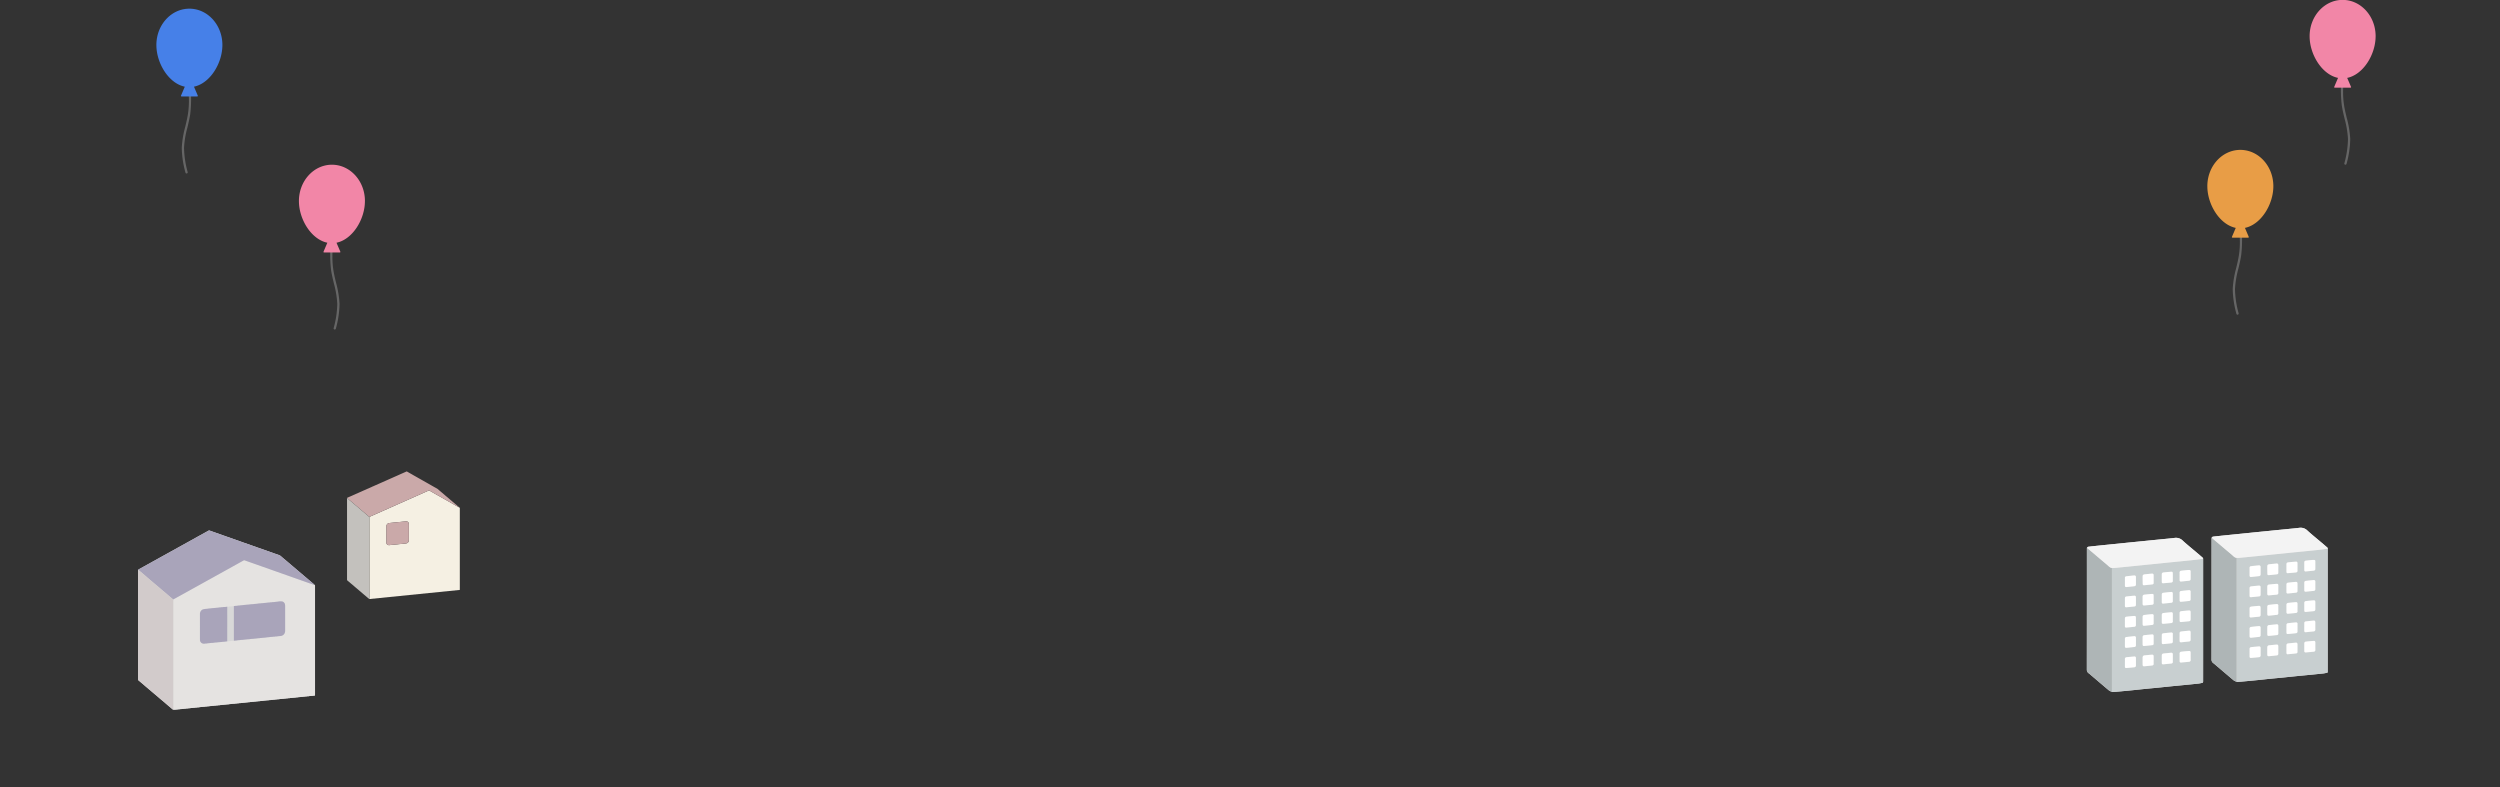 <svg xmlns="http://www.w3.org/2000/svg" width="978" height="308" viewBox="0 0 978 308"><rect x="0" y="0" width="978" height="308" fill="#333333" stroke="none"/><defs><clipPath id="a"><path fill="#fff" stroke="#707070" d="M476-7744.438h978v308H476z" data-name="長方形 28620"/></clipPath><clipPath id="b"><path fill="none" d="M0 0h125.879v93.195H0z" data-name="長方形 28558"/></clipPath><clipPath id="c"><path fill="none" d="M0 0h94.286v64.287H0z" data-name="長方形 28559"/></clipPath></defs><g clip-path="url(#a)" data-name="マスクグループ 51320" transform="translate(-476 7744.438)"><g data-name="グループ 53940"><g data-name="グループ 53941"><path fill="#666" d="M1393.537-7680a.445.445 0 01-.433-.547 38.126 38.126 0 001.424-9.493 38.185 38.185 0 00-1.334-8.015c-.407-1.695-.828-3.447-1.092-5.2a50.875 50.875 0 01.373-14.384.444.444 0 01.88.122c-1.057 7.6-.782 11.407-.374 14.13.257 1.718.674 3.451 1.077 5.127a38.851 38.851 0 011.358 8.2 38.791 38.791 0 01-1.447 9.717.444.444 0 01-.432.343z" data-name="パス 331341"/><path fill="#f286a7" d="M1405.345-7730.28c0-7.841-5.78-14.2-12.911-14.2s-12.912 6.359-12.912 14.2c0 7.175 4.837 15.026 11.119 16.314l-1.493 3.517a.214.214 0 00.2.3h6.174a.214.214 0 00.2-.3l-1.5-3.514c6.282-1.288 11.119-9.139 11.119-16.314" data-name="パス 331342"/></g></g><g data-name="グループ 53978"><g data-name="グループ 53941"><path fill="#666" d="M606.954-7615.52a.445.445 0 01-.433-.547 38.126 38.126 0 001.424-9.493 38.185 38.185 0 00-1.334-8.015c-.407-1.695-.828-3.447-1.092-5.2a50.875 50.875 0 01.373-14.384.444.444 0 01.88.122c-1.057 7.6-.782 11.407-.374 14.13.257 1.718.674 3.451 1.077 5.127a38.851 38.851 0 011.358 8.2 38.791 38.791 0 01-1.447 9.717.444.444 0 01-.432.343z" data-name="パス 331341"/><path fill="#f286a7" d="M618.762-7665.8c0-7.841-5.78-14.2-12.911-14.2s-12.912 6.359-12.912 14.2c0 7.175 4.837 15.026 11.119 16.314l-1.493 3.517a.214.214 0 00.2.3h6.174a.214.214 0 00.2-.3l-1.5-3.514c6.282-1.288 11.119-9.139 11.119-16.314" data-name="パス 331342"/></g></g><g data-name="グループ 53942"><g data-name="グループ 53941"><path fill="#666" d="M1351.319-7621.325a.445.445 0 00.433-.547 38.126 38.126 0 01-1.424-9.493 38.186 38.186 0 011.334-8.015c.407-1.695.828-3.447 1.092-5.2a50.876 50.876 0 00-.373-14.384.444.444 0 10-.88.122c1.057 7.6.782 11.407.374 14.13-.257 1.718-.674 3.451-1.077 5.127a38.851 38.851 0 00-1.358 8.2 38.792 38.792 0 001.447 9.717.444.444 0 00.432.343z" data-name="パス 331341"/><path fill="#e89d46" d="M1339.511-7671.605c0-7.841 5.781-14.2 12.912-14.2s12.911 6.359 12.911 14.2c0 7.175-4.837 15.026-11.119 16.314l1.496 3.518a.214.214 0 01-.2.3h-6.178a.214.214 0 01-.2-.3l1.494-3.515c-6.279-1.288-11.116-9.139-11.116-16.317" data-name="パス 331342"/></g></g><g data-name="グループ 53945"><g data-name="グループ 53941"><path fill="#666" d="M548.985-7676.565a.445.445 0 00.433-.547 38.126 38.126 0 01-1.424-9.493 38.186 38.186 0 011.334-8.015c.407-1.695.828-3.447 1.092-5.2a50.876 50.876 0 00-.373-14.384.444.444 0 10-.88.122c1.057 7.6.782 11.407.374 14.13-.257 1.718-.674 3.451-1.077 5.127a38.851 38.851 0 00-1.358 8.2 38.792 38.792 0 001.447 9.717.444.444 0 00.432.343z" data-name="パス 331341"/><path fill="#4680e8" d="M537.177-7726.845c0-7.841 5.781-14.2 12.912-14.2s12.911 6.359 12.911 14.2c0 7.175-4.837 15.026-11.119 16.314l1.496 3.518a.214.214 0 01-.2.3h-6.178a.214.214 0 01-.2-.3l1.494-3.515c-6.279-1.288-11.116-9.139-11.116-16.317" data-name="パス 331342"/></g></g><g data-name="グループ 53980"><g clip-path="url(#b)" data-name="グループ 53979" transform="translate(530 -7560)"><path fill="#d8d8d8" d="M68.988 44.342a1.726 1.726 0 00-.466-.467c-.5-.426-1-.847-1.494-1.27l-1.943-1.644-2.446-2.081-1.907-1.622-3.086-2.618C57 34.092 56.348 33.548 55.7 33a1.435 1.435 0 00-.469-.261q-4.289-1.51-8.577-3.025l-5-1.76q-3.894-1.375-7.787-2.754l-3.893-1.379c-.656-.232-1.314-.457-1.967-.694a.469.469 0 00-.435.035c-.3.177-.607.338-.912.506L23.343 25.5l-4.378 2.43-3.321 1.84-4.378 2.429-3.286 1.823-4.415 2.449-3.211 1.78c-.108.06-.23.108-.273.242-.126.177-.068.378-.068.568Q.008 60.03.01 81a1.619 1.619 0 010 .209.641.641 0 00.274.613c.474.385.94.78 1.407 1.173.223.187.444.378.664.569.273.237.541.479.816.712.687.585 1.378 1.165 2.066 1.747.244.207.484.417.729.622.446.375.9.745 1.341 1.122.465.4.922.8 1.388 1.2.444.377.9.741 1.343 1.119.466.395.922.8 1.386 1.2q.807.69 1.619 1.374c.18.153.358.307.543.454a.811.811 0 00.187.083 4.788 4.788 0 00.749-.021 3.92 3.92 0 01.619-.06.817.817 0 00.248-.024 1.766 1.766 0 01.536-.06 1.34 1.34 0 00.33-.034 1.663 1.663 0 01.454-.048 1.487 1.487 0 00.454-.05.927.927 0 01.288-.031c.4.013.8-.129 1.2-.1a.174.174 0 00.081-.015 1.431 1.431 0 01.536-.06 1.42 1.42 0 00.372-.041 1.177 1.177 0 01.329-.039c.4.007.8-.128 1.2-.1a.193.193 0 00.081-.017 1.381 1.381 0 01.495-.057 1 1 0 00.29-.018 2.022 2.022 0 01.619-.066.817.817 0 00.248-.024 1.766 1.766 0 01.536-.06c.11 0 .221-.017.331-.03.371-.044.74-.116 1.112-.128a9.873 9.873 0 011.2-.1.2.2 0 00.085-.014 1.406 1.406 0 01.535-.06 1.421 1.421 0 00.372-.042 1.256 1.256 0 01.329-.039c.4.008.8-.127 1.2-.1a.19.19 0 00.081-.017 1.359 1.359 0 01.5-.056 1.032 1.032 0 00.29-.019 2.024 2.024 0 01.619-.065.85.85 0 00.248-.024 1.736 1.736 0 01.536-.06 1.39 1.39 0 00.33-.033 1.589 1.589 0 01.454-.049 1.519 1.519 0 00.454-.05.9.9 0 01.288-.031c.405.013.8-.131 1.2-.1a.177.177 0 00.081-.015 1.542 1.542 0 01.536-.061 1.346 1.346 0 00.33-.035 1.7 1.7 0 01.451-.038 1.125 1.125 0 00.291-.014 7.4 7.4 0 011.2-.135 5.469 5.469 0 011.158-.107.994.994 0 00.2-.039 2.177 2.177 0 01.33-.036c.4.006.8-.126 1.2-.1a.191.191 0 00.081-.018 1.4 1.4 0 01.5-.055 1.03 1.03 0 00.29-.019 2.027 2.027 0 01.619-.065.851.851 0 00.248-.025 1.594 1.594 0 01.536-.057 1.421 1.421 0 00.372-.042 1.256 1.256 0 01.329-.039c.4.008.8-.128 1.2-.1a.193.193 0 00.081-.017 1.381 1.381 0 01.495-.057 1 1 0 00.29-.018 2.194 2.194 0 01.619-.067c.11 0 .219-.029.329-.043a2.31 2.31 0 01.33-.035c.4.006.8-.127 1.2-.1a.2.2 0 00.081-.017 1.381 1.381 0 01.495-.056.954.954 0 00.289-.019 2.1 2.1 0 01.62-.065c.1 0 .192-.022.289-.033.37-.044.74-.112 1.112-.126a10.53 10.53 0 011.2-.1.19.19 0 00.081-.017 1.36 1.36 0 01.495-.057 1.033 1.033 0 00.29-.018 2.162 2.162 0 01.619-.067c.11 0 .219-.029.329-.043a2.311 2.311 0 01.33-.036c.4.007.8-.127 1.2-.1a.19.19 0 00.081-.017 1.359 1.359 0 01.491-.047 1.03 1.03 0 00.29-.019 2.028 2.028 0 01.619-.065.85.85 0 00.248-.025 1.621 1.621 0 01.536-.058 1.423 1.423 0 00.372-.04 1.216 1.216 0 01.329-.041c.4.008.795-.127 1.2-.1a.193.193 0 00.081-.017 1.376 1.376 0 01.494-.057 1 1 0 00.291-.018 2.085 2.085 0 01.619-.066 1.114 1.114 0 00.288-.035 1.982 1.982 0 01.412-.049c.373-.028.748-.046 1.116-.107a3.878 3.878 0 01.578-.059.815.815 0 00.248-.018 1.965 1.965 0 01.619-.066.817.817 0 00.248-.024 1.6 1.6 0 01.536-.058 1.42 1.42 0 00.372-.041 1.216 1.216 0 01.329-.04c.4.008.8-.128 1.2-.1a.175.175 0 00.081-.016 1.338 1.338 0 01.5-.057 1.032 1.032 0 00.29-.019 2.231 2.231 0 01.619-.067c.11 0 .219-.028.329-.042a1.688 1.688 0 01.329-.035c.338.023.657-.112.993-.1a.155.155 0 00.16-.161c.009-.166.01-.333.01-.5V44.766a.584.584 0 00-.081-.319.148.148 0 00-.169-.1" data-name="パス 331541"/><path fill="#e5e3e1" d="M69.157 44.444a.577.577 0 01.08.319V87.01c0 .167 0 .334-.01.5a.154.154 0 01-.16.16c-.336-.013-.655.122-.993.1a1.858 1.858 0 00-.329.035c-.11.014-.219.04-.329.043a2.194 2.194 0 00-.619.067 1.033 1.033 0 01-.29.018 1.381 1.381 0 00-.5.057.19.19 0 01-.081.017c-.406-.032-.8.1-1.2.1a1.216 1.216 0 00-.329.041 1.467 1.467 0 01-.372.04 1.621 1.621 0 00-.536.058.85.85 0 01-.248.025 1.935 1.935 0 00-.619.065.815.815 0 01-.248.018 3.879 3.879 0 00-.578.06c-.368.061-.743.078-1.116.107a1.917 1.917 0 00-.412.049 1.158 1.158 0 01-.288.034 2.129 2.129 0 00-.62.066.992.992 0 01-.29.019 1.354 1.354 0 00-.494.057.192.192 0 01-.081.016c-.406-.031-.8.1-1.2.1a1.215 1.215 0 00-.329.04 1.469 1.469 0 01-.372.041 1.6 1.6 0 00-.536.058.818.818 0 01-.248.024 2.056 2.056 0 00-.619.065.963.963 0 01-.29.019 1.381 1.381 0 00-.495.056.193.193 0 01-.081.017c-.4-.029-.8.1-1.2.1a2.465 2.465 0 00-.33.036c-.11.014-.219.04-.329.043a2.194 2.194 0 00-.619.067 1 1 0 01-.29.018 1.36 1.36 0 00-.495.057.19.19 0 01-.081.017 10.532 10.532 0 00-1.2.1c-.372.013-.742.081-1.113.125-.1.012-.192.03-.288.033a2.1 2.1 0 00-.62.066 1.023 1.023 0 01-.289.019 1.38 1.38 0 00-.495.055.2.2 0 01-.081.018c-.406-.029-.8.1-1.2.1a2.312 2.312 0 00-.33.036c-.11.014-.219.039-.329.043a2.189 2.189 0 00-.619.066 1 1 0 01-.29.019 1.359 1.359 0 00-.495.057.192.192 0 01-.081.016c-.406-.03-.8.1-1.2.1a1.216 1.216 0 00-.329.04 1.469 1.469 0 01-.372.041 1.621 1.621 0 00-.536.058.818.818 0 01-.248.024 2.059 2.059 0 00-.619.065.994.994 0 01-.29.02 1.358 1.358 0 00-.5.055.19.19 0 01-.081.017c-.405-.028-.8.1-1.2.1a2.056 2.056 0 00-.33.036.928.928 0 01-.2.038 5.463 5.463 0 00-1.158.107 7.4 7.4 0 00-1.2.136 1.125 1.125 0 01-.291.014 1.7 1.7 0 00-.454.048 1.346 1.346 0 01-.33.034 1.519 1.519 0 00-.536.062.191.191 0 01-.081.015c-.406-.037-.8.108-1.2.094a.9.9 0 00-.288.032 1.518 1.518 0 01-.454.049 1.626 1.626 0 00-.454.049 1.294 1.294 0 01-.33.033 1.8 1.8 0 00-.536.06.817.817 0 01-.248.024 2.025 2.025 0 00-.619.066 1 1 0 01-.29.018 1.359 1.359 0 00-.5.057.19.19 0 01-.081.017c-.405-.031-.8.1-1.2.1a1.216 1.216 0 00-.329.04 1.42 1.42 0 01-.372.041 1.426 1.426 0 00-.535.06.181.181 0 01-.082.015 9.874 9.874 0 00-1.2.1c-.372.012-.741.084-1.112.128-.11.013-.221.027-.331.03a1.736 1.736 0 00-.536.06.85.85 0 01-.248.024 2.021 2.021 0 00-.619.065 1.032 1.032 0 01-.29.019 1.359 1.359 0 00-.495.056.193.193 0 01-.081.017c-.406-.03-.8.105-1.2.1a1.256 1.256 0 00-.329.039 1.421 1.421 0 01-.372.042 1.411 1.411 0 00-.536.06.188.188 0 01-.081.015c-.406-.035-.8.107-1.2.094a.9.9 0 00-.288.032 1.552 1.552 0 01-.454.05 1.588 1.588 0 00-.454.048 1.34 1.34 0 01-.33.034 1.766 1.766 0 00-.536.059.817.817 0 01-.248.024 4.043 4.043 0 00-.619.061 4.912 4.912 0 01-.749.021V50.692a2.835 2.835 0 01.027-.624q1.809-.994 3.618-1.992 3.267-1.809 6.531-3.624 2.445-1.356 4.891-2.708l5.984-3.32 4.122-2.29c.778-.432 1.56-.858 2.336-1.294a.444.444 0 01.434-.038c.063.029.131.045.2.068q3.188 1.122 6.373 2.246l10.62 3.754 5.309 1.879q2.183.773 4.367 1.539a.712.712 0 00.4.078c.022.091.1.083.169.1m-44.93 16.258v4.8c0 .111-.007.223 0 .333a1.572 1.572 0 00.359.993 1.354 1.354 0 00.689.443 1.694 1.694 0 00.985.03.99.99 0 01.29-.018 1.656 1.656 0 00.332-.019 7.785 7.785 0 011.2-.131 7.176 7.176 0 011.242-.108.23.23 0 00.082-.012 7.188 7.188 0 011.2-.132c.412-.042.825-.1 1.242-.12.245-.009.493-.065.744-.067a.678.678 0 00.2-.029 1.735 1.735 0 01.412-.052 9.624 9.624 0 001.116-.106c.439-.085.883-.075 1.323-.128.4-.047.8-.091 1.2-.117.51-.034 1.015-.14 1.529-.152a.518.518 0 00.124-.013 6.962 6.962 0 011.2-.133 7.071 7.071 0 011.242-.109.689.689 0 00.123-.021c.4-.046.8-.116 1.2-.13a10.532 10.532 0 011.2-.1.493.493 0 00.083-.013c.412-.049.823-.12 1.236-.139s.8-.083 1.2-.112c.509-.036 1.014-.139 1.528-.148a.925.925 0 00.247-.033 1.524 1.524 0 01.455-.048 1.7 1.7 0 00.454-.05 1.893 1.893 0 01.33-.033 10.866 10.866 0 001.116-.108c.4-.077.8-.082 1.2-.125a6.969 6.969 0 011.242-.109.193.193 0 00.082-.012 1.631 1.631 0 01.577-.065.883.883 0 00.248-.019 2.034 2.034 0 01.62-.065 1.115 1.115 0 00.208-.016 12.428 12.428 0 011.362-.144 2.222 2.222 0 00.91-.272 1.816 1.816 0 00.624-.538 2.272 2.272 0 00.376-1.339V52.6a3.413 3.413 0 00-.06-.577 1.482 1.482 0 00-.913-1.1.378.378 0 00-.2-.053c-.224.025-.436-.114-.658-.049s-.478 0-.7.057a9.285 9.285 0 01-1.2.133 5.228 5.228 0 01-1.159.107.286.286 0 00-.123.015 1.687 1.687 0 01-.578.065.814.814 0 00-.248.019 2.059 2.059 0 01-.62.065c-.083 0-.166.013-.248.023-.413.047-.824.115-1.238.135s-.8.113-1.2.11c-.161 0-.324.057-.492.067a7.969 7.969 0 00-1.117.1c-.424.087-.855.073-1.281.125a6.44 6.44 0 01-1.242.11.685.685 0 00-.123.02c-.4.047-.8.118-1.2.132s-.8.082-1.2.11c-.51.036-1.015.139-1.529.151a.389.389 0 00-.123.016 1.826 1.826 0 01-.619.065.9.9 0 00-.208.017 7.3 7.3 0 01-1.2.132 7.079 7.079 0 01-1.242.108.19.19 0 00-.082.012 1.637 1.637 0 01-.578.066.971.971 0 00-.248.018 8.593 8.593 0 01-1.2.132 5.427 5.427 0 01-1.2.1.3.3 0 00-.123.016 1.711 1.711 0 01-.578.064.817.817 0 00-.248.02 1.853 1.853 0 01-.578.063 1.03 1.03 0 00-.249.018 7.187 7.187 0 01-1.2.131c-.412.043-.826.092-1.241.12-.51.033-1.015.138-1.529.151a.467.467 0 00-.124.014 6.877 6.877 0 01-1.155.13 8.391 8.391 0 00-1.019.18 1.619 1.619 0 00-.836.585 1.989 1.989 0 00-.431 1.318c.006 1.628 0 3.256 0 4.884" data-name="パス 331542"/><path fill="#a9a4ba" d="M68.99 44.342a.709.709 0 01-.4-.078l-4.367-1.539q-2.655-.937-5.31-1.879l-10.622-3.754q-3.186-1.125-6.373-2.247a2.073 2.073 0 01-.2-.067.439.439 0 00-.434.038c-.776.436-1.558.862-2.336 1.294q-2.062 1.143-4.122 2.289-2.991 1.662-5.984 3.32-2.445 1.356-4.891 2.709-3.267 1.81-6.531 3.624-1.806 1-3.618 1.992a.788.788 0 01-.188-.086q-.832-.693-1.657-1.4c-.455-.386-.9-.781-1.358-1.167s-.9-.743-1.343-1.12c-.466-.4-.922-.8-1.388-1.2-.444-.377-.9-.742-1.344-1.118-.732-.617-1.46-1.24-2.19-1.86-.211-.18-.423-.359-.634-.541-.282-.246-.56-.5-.846-.741q-1.046-.891-2.1-1.775c-.223-.188-.451-.367-.678-.55.044-.134.166-.182.273-.242q1.605-.891 3.211-1.779l4.416-2.45 3.285-1.819 4.379-2.429 3.321-1.84 4.378-2.43q1.661-.921 3.322-1.839c.3-.169.613-.33.912-.507a.47.47 0 01.434-.035c.654.237 1.312.462 1.968.694l3.898 1.39 7.787 2.754q2.5.883 5 1.76l8.577 3.025A1.435 1.435 0 0155.7 33c.645.552 1.3 1.1 1.942 1.644q1.545 1.308 3.087 2.618l1.911 1.618 2.447 2.082L67.03 42.6c.5.423 1 .844 1.493 1.27a1.758 1.758 0 01.467.467" data-name="パス 331543"/><path fill="#d2cbcb" d="M.081 38.493c.226.183.456.362.678.549q1.052.885 2.1 1.775c.286.243.564.495.847.741.209.182.421.362.633.541q1.094.932 2.189 1.861c.446.376.9.741 1.345 1.118.466.4.922.8 1.387 1.2.445.378.9.744 1.343 1.12s.9.781 1.358 1.168q.825.7 1.657 1.394a.809.809 0 00.188.087 2.9 2.9 0 00-.027.624v42.523a.811.811 0 01-.187-.083c-.184-.147-.363-.3-.543-.454-.54-.458-1.081-.914-1.618-1.374-.464-.4-.921-.8-1.387-1.2-.444-.377-.9-.742-1.343-1.119-.466-.395-.922-.8-1.388-1.2-.444-.377-.9-.747-1.341-1.122-.244-.2-.485-.416-.728-.622Q4.2 85.149 3.17 84.275c-.275-.234-.543-.475-.816-.712-.22-.191-.44-.382-.663-.57-.468-.393-.934-.787-1.407-1.173a.641.641 0 01-.275-.613 1.6 1.6 0 000-.208V39.06c0-.189-.058-.391.068-.567" data-name="パス 331544"/><path fill="#b7aba3" d="M69.158 44.444c-.066-.019-.148-.011-.169-.1a.148.148 0 01.169.1" data-name="パス 331545"/><path fill="#a9a4ba" d="M34.9 52.913c-.056.005-.113.005-.169.013a5.541 5.541 0 01-1.2.1.289.289 0 00-.124.015 1.708 1.708 0 01-.577.064.854.854 0 00-.249.02 1.85 1.85 0 01-.578.063 1.083 1.083 0 00-.249.018 7.072 7.072 0 01-1.2.131c-.412.044-.826.093-1.241.12-.51.033-1.015.139-1.528.151a.47.47 0 00-.125.014 6.865 6.865 0 01-1.155.13 8.391 8.391 0 00-1.019.18 1.625 1.625 0 00-.836.585 2 2 0 00-.431 1.318c.006 1.628 0 3.256 0 4.884v4.8c0 .111-.007.223 0 .334a1.562 1.562 0 00.36.992 1.348 1.348 0 00.688.443 1.686 1.686 0 00.985.03 1.026 1.026 0 01.29-.018 1.656 1.656 0 00.332-.019 7.785 7.785 0 011.2-.131 7.176 7.176 0 011.242-.108.263.263 0 00.083-.011 7.074 7.074 0 011.2-.133c.412-.041.824-.1 1.241-.12.245-.009.493-.065.744-.066a.711.711 0 00.2-.03 1.852 1.852 0 01.412-.052 9.409 9.409 0 001.116-.106 4.944 4.944 0 01.581-.056z" data-name="パス 331546"/><path fill="#a9a4ba" d="M57.486 52.018a1.484 1.484 0 00-.913-1.105.393.393 0 00-.2-.053c-.225.025-.437-.113-.659-.049s-.477 0-.7.057a9.488 9.488 0 01-1.2.134 5.293 5.293 0 01-1.159.106.289.289 0 00-.124.015 1.654 1.654 0 01-.577.065.814.814 0 00-.248.019 2.066 2.066 0 01-.62.065c-.083 0-.166.013-.249.023-.412.047-.823.116-1.237.136s-.8.112-1.2.109c-.161 0-.325.057-.493.067a7.97 7.97 0 00-1.116.1c-.425.087-.855.073-1.281.125a6.454 6.454 0 01-1.242.11.769.769 0 00-.123.02c-.4.047-.8.118-1.2.132s-.8.082-1.2.11c-.509.036-1.014.139-1.528.152a.394.394 0 00-.124.015 1.849 1.849 0 01-.619.066.839.839 0 00-.207.016 7.308 7.308 0 01-1.2.132c-.193.02-.385.052-.578.076v13.558a7.913 7.913 0 01.869-.086.507.507 0 00.124-.014 6.985 6.985 0 011.2-.133 7.06 7.06 0 011.241-.109.66.66 0 00.123-.021c.4-.046.8-.116 1.2-.13a10.532 10.532 0 011.2-.1.466.466 0 00.082-.013c.412-.049.824-.119 1.237-.138s.8-.084 1.2-.113c.509-.036 1.014-.139 1.528-.148a.887.887 0 00.247-.033 1.514 1.514 0 01.454-.048 1.7 1.7 0 00.454-.05 1.9 1.9 0 01.331-.033 10.894 10.894 0 001.116-.108c.4-.077.8-.082 1.2-.125a7.08 7.08 0 011.242-.109.19.19 0 00.082-.012 1.637 1.637 0 01.578-.065.814.814 0 00.248-.019 2 2 0 01.62-.064 1.294 1.294 0 00.207-.016 12.24 12.24 0 011.362-.145 2.227 2.227 0 00.911-.272 1.813 1.813 0 00.623-.538 2.273 2.273 0 00.377-1.339V52.6a3.413 3.413 0 00-.06-.577" data-name="パス 331547"/><path fill="#f5f0e3" d="M125.824 14.184a.474.474 0 01.055.231v31.641c0 .251.03.307-.273.328-.334.023-.669.06-1 .1a5.587 5.587 0 00-.763.087.528.528 0 01-.132.011 1.254 1.254 0 00-.395.041.558.558 0 01-.159.012 1.176 1.176 0 00-.368.04.524.524 0 01-.159.013 1.04 1.04 0 00-.368.041.118.118 0 01-.053.008 6.8 6.8 0 00-.766.064c-.255.008-.509.054-.763.084-.062.007-.123.014-.185.016a1.065 1.065 0 00-.368.042.176.176 0 01-.079.009 3.324 3.324 0 00-.739.068 4.557 4.557 0 00-.737.083.6.6 0 01-.159.011 1.176 1.176 0 00-.368.041.6.6 0 01-.159.013 1 1 0 00-.368.041.134.134 0 01-.053.008 7.041 7.041 0 00-.766.063c-.255.008-.509.055-.763.084a1.898 1.898 0 01-.185.017 1.212 1.212 0 00-.369.04.515.515 0 01-.158.013 1.04 1.04 0 00-.368.041.123.123 0 01-.053.008 6.575 6.575 0 00-.766.064c-.255.008-.509.054-.763.084-.062.007-.123.014-.185.016a1.212 1.212 0 00-.369.04.488.488 0 01-.158.013 1.1 1.1 0 00-.369.041.191.191 0 01-.079.01 3.452 3.452 0 00-.739.068 4.658 4.658 0 00-.736.082.645.645 0 01-.159.013 1 1 0 00-.368.041.137.137 0 01-.053.008 7.02 7.02 0 00-.766.063c-.255.008-.509.055-.763.084a1.65 1.65 0 01-.185.016 1.245 1.245 0 00-.369.041.518.518 0 01-.158.013 1.026 1.026 0 00-.369.041.132.132 0 01-.052.008 6.817 6.817 0 00-.767.063c-.255.008-.508.055-.762.085-.062.007-.124.014-.185.016a1.209 1.209 0 00-.369.04.494.494 0 01-.159.013 1.04 1.04 0 00-.368.041.116.116 0 01-.052.008c-.268-.02-.526.071-.794.062a2.684 2.684 0 00-.472.059 6.735 6.735 0 00-.764.084.811.811 0 01-.185.013.942.942 0 00-.342.04.133.133 0 01-.052.009 6.8 6.8 0 00-.767.063c-.255.009-.508.054-.763.083-.061.007-.123.016-.185.018a1.018 1.018 0 00-.368.041.132.132 0 01-.052.008 7.059 7.059 0 00-.767.063c-.255.008-.508.055-.763.085a2.269 2.269 0 01-.185.016 1.206 1.206 0 00-.368.04.524.524 0 01-.159.013 1.04 1.04 0 00-.368.041.116.116 0 01-.052.008 6.8 6.8 0 00-.767.064c-.255.008-.509.054-.763.084a.629.629 0 01-.1.014c-.25-.015-.49.084-.74.058-.239.082-.5.02-.736.093a.632.632 0 01-.185.011 1.124 1.124 0 00-.316.036.709.709 0 01-.185.017 1.207 1.207 0 00-.368.041.558.558 0 01-.159.013 1.018 1.018 0 00-.368.041.134.134 0 01-.053.008 7.041 7.041 0 00-.766.063c-.255.008-.508.059-.763.084a1.236 1.236 0 01-.6-.025 1.8 1.8 0 01.01-.345 2.971 2.971 0 00.034-.61V18.163c0-.132.008-.265.012-.4.65-.285 1.3-.568 1.949-.854.39-.171.777-.349 1.167-.521.551-.245 1.1-.486 1.656-.73.373-.165.744-.334 1.117-.5l1.752-.775c.373-.166.745-.335 1.118-.5.568-.252 1.136-.5 1.7-.753.389-.173.776-.35 1.166-.522.551-.245 1.105-.485 1.656-.73s1.116-.5 1.676-.751c.867-.385 1.737-.766 2.6-1.15q1.193-.528 2.384-1.059l2.648-1.184c.195-.087.391-.169.584-.259a.342.342 0 01.35.024c.342.2.692.4 1.038.6l.994.567q.648.369 1.3.735l1 .562 1.8 1.026c.332.188.666.372 1 .561.563.32 1.123.644 1.686.965.624.356 1.246.716 1.875 1.062a6.457 6.457 0 00.773.416.278.278 0 00.27.146l.053.046M97.156 24.609v3.037c0 .1 0 .195.006.293a.933.933 0 00.317.651 1.142 1.142 0 00.873.233c.255-.022.51-.059.765-.084s.512-.041.768-.065c.317-.031.635-.061.95-.1.2-.027.4-.042.609-.059.246-.021.491-.063.738-.088s.512-.041.768-.064q.33-.03.661-.065c.29-.03.58-.068.871-.09a3.94 3.94 0 00.5-.078 1.179 1.179 0 00.559-.292 1.07 1.07 0 00.345-.557 2.85 2.85 0 00.068-.606q-.008-2.957 0-5.914a3.37 3.37 0 00-.047-.5.964.964 0 00-.861-.741 9.365 9.365 0 00-1.086.083c-.168.016-.336.019-.5.04-.263.034-.527.065-.791.091s-.514.028-.767.069c-.194.032-.388.033-.582.056-.264.031-.527.063-.791.089s-.513.039-.768.066c-.431.045-.862.1-1.293.142a2.469 2.469 0 00-.468.092 1.2 1.2 0 00-.834 1.088v3.277" data-name="パス 331548"/><path fill="#caa9a9" d="M125.5 13.994a6.457 6.457 0 01-.773-.416c-.629-.346-1.251-.706-1.875-1.062-.563-.321-1.124-.645-1.686-.965-.332-.189-.666-.373-1-.561q-.9-.511-1.8-1.026l-1-.562q-.65-.366-1.3-.735l-.994-.567c-.346-.2-.7-.391-1.038-.6a.342.342 0 00-.35-.024c-.193.09-.389.172-.584.259l-2.648 1.184q-1.191.531-2.384 1.059c-.867.384-1.737.765-2.6 1.15-.56.248-1.117.5-1.676.751s-1.1.485-1.656.73c-.39.172-.777.349-1.166.522-.568.252-1.136.5-1.7.753-.373.165-.745.334-1.118.5q-.875.389-1.752.775c-.373.166-.744.335-1.117.5l-1.656.73c-.39.172-.777.35-1.167.521-.649.286-1.3.569-1.949.854a.429.429 0 01-.122-.05c-.156-.129-.307-.265-.461-.4l-.464-.4c-.189-.159-.379-.317-.567-.477-.162-.137-.319-.28-.481-.416s-.355-.29-.532-.437a38.963 38.963 0 01-.382-.328c-.173-.151-.343-.305-.517-.455-.2-.172-.406-.339-.608-.51-.155-.132-.306-.268-.462-.4-.31-.262-.618-.526-.934-.78-.159-.128-.308-.266-.461-.4-.194-.167-.393-.329-.588-.494-.161-.137-.32-.278-.482-.415-.182-.153-.366-.3-.549-.457-.1-.084-.209-.164-.306-.254-.265-.247-.55-.469-.832-.7.065-.121.195-.146.305-.2.231-.108.465-.21.7-.314a.5.5 0 01.048-.021c.281-.084.526-.252.807-.336.091-.028.168-.108.259-.132.251-.066.452-.247.709-.294a4.333 4.333 0 01.647-.3c.243-.124.5-.218.752-.326.057-.025.11-.056.166-.082a1.808 1.808 0 01.267-.118 1.057 1.057 0 00.217-.1.912.912 0 01.292-.125.514.514 0 00.168-.077 1.011 1.011 0 01.316-.137.543.543 0 00.167-.078 1 1 0 01.316-.136.537.537 0 00.167-.08 1.855 1.855 0 01.316-.138c.159-.051.3-.141.461-.2.23-.089.45-.2.675-.306.032-.015.063-.033.1-.047.4-.17.805-.324 1.192-.516.222-.11.458-.188.676-.308s.454-.2.68-.3c.242-.107.482-.22.723-.33a2.736 2.736 0 01.261-.09.711.711 0 00.169-.074.475.475 0 01.117-.063c.254-.082.481-.224.724-.33l1.24-.55c.414-.182.828-.363 1.241-.547.373-.165.744-.333 1.117-.5.43-.191.86-.379 1.289-.57l1.093-.488c.438-.194.876-.386 1.314-.581.388-.173.775-.35 1.164-.523.4-.18.812-.356 1.217-.536.373-.165.747-.329 1.116-.5a.288.288 0 01.3.008c.5.289 1 .57 1.5.856.431.246.86.5 1.291.743.323.184.65.363.973.547s.661.38.993.568.665.372 1 .56c.486.275.971.553 1.456.829.432.245.865.487 1.3.733s.876.505 1.315.755c.323.185.648.366.973.548s.652.36.975.546a1.962 1.962 0 01.28.2c.177.148.348.3.521.454l.4.346c.407.341.817.68 1.222 1.023.183.154.359.316.539.473q.19.167.384.328c.28.232.563.459.84.694s.574.5.864.747c.31.264.624.523.935.786.27.229.537.462.807.691.311.264.624.523.934.788.255.218.506.441.759.663 0 .023 0 .047-.005.07" data-name="パス 331549"/><path fill="#c3c1bd" d="M81.761 10.409c.282.227.567.449.833.7.1.09.2.169.305.254.183.152.367.3.549.457.162.137.321.277.483.415.195.165.394.326.587.494.154.133.3.271.461.4.317.255.625.519.935.781.155.131.306.267.461.4.2.171.407.339.608.511.175.149.345.3.518.455.126.11.253.22.382.327.176.147.356.29.531.438s.32.278.481.416c.188.16.379.318.567.477.156.131.31.263.464.395s.306.268.462.4a.421.421 0 00.121.049c0 .133-.011.266-.011.4v30.725a2.9 2.9 0 01-.035.609 1.894 1.894 0 00-.01.346 1.811 1.811 0 01-.467-.343c-.2-.159-.4-.327-.591-.493-.155-.132-.307-.267-.463-.4-.311-.262-.625-.521-.935-.785-.175-.149-.345-.305-.519-.455s-.378-.32-.567-.479c-.129-.108-.261-.213-.389-.322-.161-.138-.317-.283-.479-.42-.284-.239-.572-.474-.858-.712-.142-.119-.272-.251-.421-.365-.19-.145-.359-.316-.539-.473-.106-.094-.216-.183-.325-.273-.286-.237-.576-.469-.858-.711-.148-.127-.289-.26-.442-.382-.215-.171-.419-.354-.632-.527a.447.447 0 01-.208-.43 1.514 1.514 0 000-.213V10.938a1.583 1.583 0 00-.029-.45c-.005-.019.019-.046.03-.07" data-name="パス 331550"/><path fill="#c3c1bd" d="M125.5 13.994c0-.023 0-.047.005-.07a.513.513 0 01.265.216.278.278 0 01-.27-.146" data-name="パス 331551"/><path fill="#c3c1bd" d="M125.823 14.185l-.053-.047.053.047" data-name="パス 331552"/><path fill="#caa9a9" d="M97.156 24.609v-3.276a1.2 1.2 0 01.834-1.088 2.469 2.469 0 01.468-.092c.431-.039.862-.1 1.293-.142.255-.027.512-.041.768-.066s.527-.058.791-.089c.194-.023.388-.024.582-.056.253-.041.512-.044.767-.069s.528-.057.791-.091c.168-.021.336-.024.5-.04a9.365 9.365 0 011.086-.083.964.964 0 01.861.741 3.37 3.37 0 01.047.5v5.914a2.85 2.85 0 01-.068.606 1.07 1.07 0 01-.345.557 1.179 1.179 0 01-.559.292 3.94 3.94 0 01-.5.078c-.291.022-.581.06-.871.09q-.332.035-.661.065c-.256.023-.513.038-.768.064s-.492.067-.738.088c-.2.017-.406.032-.609.059-.315.042-.633.072-.95.1-.256.024-.512.04-.768.065s-.51.062-.765.084a1.142 1.142 0 01-.873-.233.933.933 0 01-.317-.651c-.006-.1-.006-.2-.006-.293v-3.034" data-name="パス 331553"/></g></g><g data-name="グループ 53982"><g clip-path="url(#c)" data-name="グループ 53981" transform="translate(1292.368 -7538)"><path fill="#d8d8d8" d="M94.282 8.11a1.172 1.172 0 00-.187-.325c-.76-.663-1.529-1.316-2.3-1.969-1.812-1.536-3.664-3.028-5.424-4.623A3.745 3.745 0 0083.189.034c-1.642.218-3.3.352-4.945.518-1.38.139-2.76.273-4.14.411l-4.333.438c-1.164.117-2.329.227-3.493.345-1.423.144-2.845.293-4.267.438q-2.054.21-4.107.414-2.135.216-4.268.435c-1.444.151-2.888.3-4.329.477-.163.02-.3.243-.45.372l-.058.067v.522q0 23.476-.021 46.952a1.743 1.743 0 00.824 1.646 2.021 2.021 0 01.181.139c2.536 2.161 5.065 4.332 7.618 6.472a5.579 5.579 0 001.184.593 1.554 1.554 0 00.374.065q1.49-.119 2.976-.257c1.637-.152 3.275-.305 4.912-.47 1.6-.161 3.2-.345 4.809-.506 1.637-.165 3.275-.308 4.912-.472 1.841-.185 3.68-.387 5.52-.572 1.615-.163 3.232-.31 4.847-.47 1.906-.189 3.812-.374 5.715-.587a15.224 15.224 0 001.506-.318 1.654 1.654 0 00.127-.439q.012-4.488.006-8.975V8.11" data-name="パス 331554"/><path fill="#c8cfd0" d="M94.152 56.686a15.224 15.224 0 01-1.506.314c-1.9.213-3.809.4-5.715.587-1.615.161-3.232.307-4.847.47-1.84.185-3.679.388-5.52.572-1.637.164-3.275.308-4.912.472-1.6.162-3.206.345-4.809.506-1.637.165-3.275.318-4.912.47q-1.488.139-2.976.257a1.6 1.6 0 01-.374-.064V11.794a7.726 7.726 0 00.873.02c1.026-.089 2.049-.2 3.074-.3l4.173-.414c1.844-.186 3.687-.378 5.53-.565 1.4-.141 2.8-.276 4.206-.417 1.617-.163 3.234-.333 4.851-.5 1.4-.141 2.8-.273 4.206-.414 1.628-.164 3.257-.324 4.883-.5 1.259-.139 2.514-.308 3.772-.464 0 .152.009.3.009.456v47.986M82.406 31.195v-1.467c0-.451-.223-.65-.68-.607-.982.092-1.964.179-2.943.293a.681.681 0 00-.683.726v2.9c0 .406.177.645.614.606 1.014-.092 2.029-.176 3.041-.29a.663.663 0 00.659-.794c-.032-.454-.007-.912-.007-1.368m0-15.852v-1.371c0-.541-.161-.726-.7-.688-1 .071-1.989.162-2.98.28a.668.668 0 00-.627.714c0 .99-.006 1.979 0 2.969 0 .339.157.573.538.541 1.06-.09 2.12-.174 3.176-.293a.619.619 0 00.594-.717c-.021-.478-.005-.957-.005-1.435M85.078 30.9v1.532c0 .412.235.553.615.516.981-.1 1.962-.2 2.944-.287.52-.047.745-.269.746-.789v-2.706c0-.6-.163-.783-.754-.74a56.77 56.77 0 00-2.912.277.669.669 0 00-.642.73c.008.489 0 .978 0 1.467m-2.669 16.17v-1.467c0-.467-.235-.683-.692-.638-.98.1-1.962.194-2.941.305a.657.657 0 00-.668.668c-.013 1.01-.011 2.021 0 3.031 0 .342.18.568.551.533 1.078-.1 2.156-.2 3.232-.332a.559.559 0 00.522-.634c-.009-.488 0-.977 0-1.466m2.671-24.1c0 .5.006 1 0 1.5-.006.4.18.6.576.561q1.552-.147 3.1-.314a.644.644 0 00.629-.724v-2.868a.582.582 0 00-.711-.639c-.981.1-1.962.2-2.941.311a.652.652 0 00-.653.708v1.466m-2.671.316v-1.436c0-.478-.205-.7-.684-.657q-1.524.129-3.041.325a.621.621 0 00-.578.647q-.013 1.533 0 3.067a.466.466 0 00.548.507c1.058-.095 2.116-.2 3.171-.326a.61.61 0 00.586-.692c-.014-.478 0-.957 0-1.435m2.671 15.525v1.467c0 .47.2.654.667.607.992-.1 1.982-.209 2.973-.315a.663.663 0 00.668-.754c-.008-.935 0-1.869 0-2.8 0-.492-.22-.717-.7-.673-1 .091-2.006.195-3 .321a.619.619 0 00-.6.684c.01.489 0 .978 0 1.467m-2.671.315c0-.477-.019-.956.006-1.433a.537.537 0 00-.627-.639 65.73 65.73 0 00-3.1.318.615.615 0 00-.58.64q-.015 1.548 0 3.1a.466.466 0 00.567.483c1.035-.092 2.07-.194 3.1-.314a.626.626 0 00.633-.684c-.01-.488 0-.977 0-1.466m-7.5.724v-1.434c0-.457-.21-.656-.664-.615-.993.092-1.985.186-2.975.295a.688.688 0 00-.659.723q-.026 1.482 0 2.965c0 .345.178.586.574.547 1.067-.1 2.134-.207 3.2-.327a.55.55 0 00.528-.623c-.009-.51 0-1.021 0-1.531m10.155-24.804c0 .522-.006 1.044 0 1.566a.459.459 0 00.553.492c1.026-.093 2.051-.2 3.075-.315.388-.042.667-.232.671-.658.009-1 .005-2 0-3a.46.46 0 00-.457-.527 6.331 6.331 0 00-.871.02c-.8.076-1.6.155-2.393.26a.63.63 0 00-.586.728c.014.478 0 .957 0 1.436m-17.1 17.589v-1.273c0-.662-.174-.84-.848-.787q-1.378.11-2.752.271c-.381.045-.7.22-.7.674a266.947 266.947 0 000 3.1.453.453 0 00.556.485c1.026-.089 2.051-.2 3.076-.3a.67.67 0 00.671-.731V32.65m6.93 15.17v-1.3c0-.675-.159-.838-.825-.782q-1.361.114-2.718.269a.754.754 0 00-.758.784c-.012.967-.015 1.935 0 2.9.006.356.2.621.592.586 1.036-.091 2.072-.2 3.105-.321a.6.6 0 00.606-.667c-.019-.489 0-.978 0-1.468m-11.236-6.848v1.436c0 .495.193.677.68.628.982-.1 1.962-.214 2.944-.312a.669.669 0 00.682-.745c0-.946.007-1.892 0-2.838a.585.585 0 00-.707-.652c-.993.093-1.986.2-2.976.318a.639.639 0 00-.624.729c.016.478 0 .957 0 1.436m21.408 5.76v1.5c-.006.4.187.591.581.556 1.027-.089 2.054-.175 3.077-.288a.675.675 0 00.655-.776c-.018-.914 0-1.827 0-2.741 0-.553-.166-.737-.728-.7-.984.07-1.968.158-2.947.28a.659.659 0 00-.636.731c.018.478 0 .957 0 1.435M74.9 16.095v-1.469a.564.564 0 00-.685-.613c-.864.082-1.727.166-2.59.259-.475.052-1 .116-1.014.739-.025 1.02.013 2.042.025 3.063 0 .385.238.521.58.488 1.058-.1 2.116-.207 3.171-.333a.538.538 0 00.516-.6c-.011-.511 0-1.022 0-1.533m-11.234 9.041c0 .489.007.979 0 1.468-.008.415.182.617.6.577q1.552-.15 3.106-.318a.608.608 0 00.6-.648q.019-1.5 0-3c-.006-.427-.3-.6-.682-.566-.994.082-1.987.184-2.977.3a.643.643 0 00-.64.687v1.5m0 23.761c0 .489.008.979 0 1.467-.008.413.177.617.591.58 1.025-.091 2.051-.177 3.074-.29a.675.675 0 00.646-.757q-.009-1.4 0-2.8c0-.462-.216-.7-.68-.658-1 .085-2.01.162-3.009.287a.658.658 0 00-.624.74c.021.478 0 .956 0 1.434M74.9 31.937c0-.468-.025-.937.007-1.4.035-.512-.268-.69-.674-.66-1 .074-2.006.195-3.007.314a.654.654 0 00-.621.682c-.015 1-.019 2 0 3 .007.334.178.589.579.548 1.036-.1 2.071-.206 3.1-.322a.606.606 0 00.613-.692c-.018-.489 0-.978 0-1.467M63.669 17.22v1.5c0 .426.239.588.629.55.981-.1 1.961-.21 2.942-.308.5-.05.729-.272.733-.771.007-.923 0-1.847 0-2.771 0-.46-.227-.723-.666-.688-1.047.084-2.092.2-3.134.336a.578.578 0 00-.509.653c.005.5 0 1 0 1.5m11.236 6.8v-1.333c0-.625-.12-.766-.745-.722-.962.068-1.922.162-2.879.276a.706.706 0 00-.675.746c-.009.967-.012 1.934 0 2.9 0 .42.224.63.671.584 1-.1 2.008-.175 3.009-.289a.631.631 0 00.623-.725c-.023-.477-.005-.956-.005-1.434" data-name="パス 331555"/><path fill="#aeb5b6" d="M58.574 11.8c0 .174.006.348.006.522v47.954a5.651 5.651 0 01-1.184-.593c-2.553-2.141-5.081-4.312-7.618-6.473a1.729 1.729 0 00-.181-.138 1.747 1.747 0 01-.824-1.646q.042-23.477.021-46.952v-.522l.067-.008c2.6 2.2 5.2 4.414 7.809 6.605.58.487 1.065 1.14 1.9 1.251" data-name="パス 331556"/><path fill="#f3f3f3" d="M58.574 11.8c-.834-.111-1.319-.764-1.9-1.251-2.612-2.191-5.208-4.4-7.809-6.605q0-.03-.009-.06c.15-.129.288-.351.451-.372 1.44-.179 2.884-.326 4.328-.476 1.422-.149 2.845-.291 4.268-.435q2.053-.208 4.107-.414c1.423-.145 2.845-.295 4.267-.439 1.164-.117 2.329-.228 3.494-.345 1.444-.144 2.888-.293 4.332-.438 1.38-.138 2.761-.271 4.141-.411 1.649-.166 3.3-.3 4.944-.517a3.743 3.743 0 013.184 1.159c1.76 1.592 3.613 3.084 5.428 4.62.769.653 1.538 1.307 2.3 1.97a1.164 1.164 0 01.186.324l-.14.134c-1.257.156-2.513.325-3.772.464-1.626.181-3.255.34-4.883.5-1.4.141-2.8.273-4.206.414-1.617.163-3.233.333-4.851.5-1.4.142-2.8.276-4.205.418-1.844.186-3.687.378-5.531.564-1.39.141-2.782.276-4.173.414-1.024.1-2.048.212-3.074.3a7.5 7.5 0 01-.873-.02" data-name="パス 331557"/><path fill="#b1b8b9" d="M94.142 8.244l.14-.134v39.162q0 4.488-.005 8.975a1.7 1.7 0 01-.128.439V8.7c0-.152-.007-.3-.01-.456" data-name="パス 331558"/><path fill="#babfc0" d="M48.857 3.882q.006.03.009.06l-.066.008.058-.068" data-name="パス 331559"/><path fill="#fff" d="M82.407 31.195c0 .456-.025.914.007 1.368a.663.663 0 01-.659.794c-1.012.114-2.027.2-3.041.29-.437.039-.614-.2-.614-.606v-2.9a.682.682 0 01.683-.726c.98-.114 1.961-.2 2.943-.293.458-.043.677.156.681.607v1.467" data-name="パス 331560"/><path fill="#fff" d="M82.407 15.343c0 .479-.017.958.005 1.435a.62.62 0 01-.6.718c-1.056.119-2.116.2-3.175.292-.381.033-.536-.2-.539-.54-.008-.99 0-1.98 0-2.97a.667.667 0 01.627-.714 62.007 62.007 0 012.98-.279c.538-.038.7.146.7.688v1.37" data-name="パス 331561"/><path fill="#fff" d="M85.078 30.9c0-.489.006-.978 0-1.467a.669.669 0 01.642-.73c.968-.119 1.94-.208 2.913-.277.591-.042.753.142.753.74v2.706c0 .52-.227.743-.746.789-.982.089-1.963.191-2.945.287-.38.037-.613-.1-.614-.516V30.9" data-name="パス 331562"/><path fill="#fff" d="M82.406 47.07c0 .489-.007.978 0 1.467a.56.56 0 01-.522.634c-1.076.127-2.154.231-3.232.332-.371.034-.547-.192-.551-.534a139.2 139.2 0 010-3.031.657.657 0 01.668-.668c.979-.111 1.961-.207 2.941-.305.457-.045.69.171.692.638v1.467" data-name="パス 331563"/><path fill="#fff" d="M85.078 22.967V21.5a.653.653 0 01.654-.707c.979-.115 1.96-.211 2.94-.311a.583.583 0 01.712.639v2.868a.644.644 0 01-.63.724q-1.549.165-3.1.314c-.4.037-.582-.163-.576-.561.008-.5 0-1 0-1.5" data-name="パス 331564"/><path fill="#fff" d="M82.406 23.283c0 .479-.011.958 0 1.436a.61.61 0 01-.586.691c-1.055.127-2.113.232-3.171.327a.467.467 0 01-.548-.508q-.016-1.533 0-3.067a.621.621 0 01.578-.647 73.72 73.72 0 013.041-.324c.479-.041.681.183.683.656s0 .957 0 1.436" data-name="パス 331565"/><path fill="#fff" d="M85.078 38.808c0-.489.008-.978 0-1.467a.619.619 0 01.6-.684c1-.125 2-.23 3-.321.484-.044.7.181.7.674 0 .934-.005 1.869 0 2.8a.664.664 0 01-.668.755c-.991.1-1.982.216-2.974.315-.469.047-.664-.138-.667-.608v-1.467" data-name="パス 331566"/><path fill="#fff" d="M82.406 39.124c0 .489-.008.978 0 1.466a.625.625 0 01-.633.683c-1.032.12-2.067.222-3.1.315a.466.466 0 01-.567-.483q-.02-1.548 0-3.1a.615.615 0 01.58-.641 67.364 67.364 0 013.1-.317.536.536 0 01.627.639c-.025.476-.006.955-.006 1.433" data-name="パス 331567"/><path fill="#fff" d="M74.9 39.847c0 .51-.007 1.021 0 1.531a.55.55 0 01-.52.622c-1.065.121-2.133.222-3.2.327-.4.039-.569-.2-.575-.547q-.024-1.482 0-2.965a.687.687 0 01.66-.722c.99-.11 1.982-.2 2.974-.3.454-.042.662.157.665.614v1.434" data-name="パス 331568"/><path fill="#fff" d="M85.078 15.056c0-.479.01-.957 0-1.436a.631.631 0 01.587-.728c.795-.1 1.594-.183 2.393-.259a6.016 6.016 0 01.87-.02.46.46 0 01.457.526c0 1 .008 2 0 3 0 .427-.283.616-.671.659-1.024.112-2.048.222-3.074.314a.459.459 0 01-.554-.492c-.009-.522 0-1.044 0-1.566" data-name="パス 331569"/><path fill="#fff" d="M67.976 32.645v1.436a.67.67 0 01-.671.731c-1.025.107-2.05.214-3.076.3a.452.452 0 01-.556-.484c0-1.034-.006-2.067 0-3.1 0-.454.322-.629.7-.674q1.373-.161 2.752-.271c.672-.053.847.125.848.787v1.273" data-name="パス 331570"/><path fill="#fff" d="M74.9 47.816c0 .489-.015.979 0 1.468a.6.6 0 01-.606.667 97.731 97.731 0 01-3.105.321c-.395.035-.585-.23-.592-.587a90.436 90.436 0 010-2.9.756.756 0 01.765-.785c.9-.1 1.811-.192 2.719-.268.665-.056.824.107.824.781v1.305" data-name="パス 331571"/><path fill="#fff" d="M63.669 40.973c0-.479.012-.957 0-1.436a.64.64 0 01.624-.729c.99-.121 1.983-.225 2.976-.318a.585.585 0 01.707.652c.01.946 0 1.892 0 2.838a.667.667 0 01-.682.745c-.982.1-1.962.212-2.944.312-.487.049-.678-.133-.68-.628v-1.436" data-name="パス 331572"/><path fill="#fff" d="M85.078 46.733c0-.479.013-.957 0-1.435a.659.659 0 01.636-.731c.979-.122 1.963-.21 2.947-.28.561-.039.727.145.727.7 0 .913-.012 1.827.006 2.74a.675.675 0 01-.655.776c-1.024.114-2.051.2-3.077.289-.394.035-.587-.155-.582-.556.007-.5 0-1 0-1.5" data-name="パス 331573"/><path fill="#fff" d="M74.9 16.095c0 .511-.008 1.022 0 1.533a.538.538 0 01-.515.6c-1.055.126-2.113.231-3.171.333-.343.034-.575-.1-.58-.488-.013-1.021-.051-2.042-.025-3.062.015-.624.538-.688 1.014-.739a187.45 187.45 0 012.589-.26.565.565 0 01.686.614v1.468" data-name="パス 331574"/><path fill="#fff" d="M63.669 25.137v-1.5a.643.643 0 01.64-.687 87.443 87.443 0 012.977-.3c.379-.031.676.14.682.567q.02 1.5 0 3a.609.609 0 01-.6.648q-1.552.165-3.106.317c-.413.04-.6-.162-.594-.577.009-.489 0-.979 0-1.468" data-name="パス 331575"/><path fill="#fff" d="M63.669 48.9c0-.478.016-.957 0-1.434a.657.657 0 01.624-.74c1-.126 2-.2 3.009-.287.464-.04.682.195.68.658 0 .934-.006 1.868 0 2.8a.675.675 0 01-.646.757c-1.022.113-2.048.2-3.074.289-.414.037-.6-.166-.59-.579.01-.489 0-.978 0-1.467" data-name="パス 331576"/><path fill="#fff" d="M74.9 31.937c0 .489-.014.979 0 1.467a.606.606 0 01-.613.692c-1.033.117-2.069.217-3.1.323-.4.041-.572-.215-.579-.548-.022-1-.018-2 0-3a.654.654 0 01.621-.682c1-.119 2-.24 3.007-.314.406-.029.709.148.674.66-.032.465-.007.935-.007 1.4" data-name="パス 331577"/><path fill="#fff" d="M63.669 17.22v-1.5a.578.578 0 01.509-.653 67.245 67.245 0 013.134-.336c.439-.035.67.228.666.688-.007.924 0 1.848 0 2.772 0 .5-.235.721-.733.771-.981.1-1.961.211-2.942.307-.39.038-.63-.124-.629-.549v-1.5" data-name="パス 331578"/><path fill="#fff" d="M74.9 24.024c0 .478-.018.957.005 1.434a.631.631 0 01-.623.725c-1 .114-2.006.186-3.009.289-.447.046-.665-.164-.671-.584-.013-.966-.01-1.933 0-2.9a.706.706 0 01.675-.746 60.273 60.273 0 012.879-.276c.625-.044.744.1.745.722v1.336" data-name="パス 331579"/><path fill="#d8d8d8" d="M45.508 12.058a1.172 1.172 0 00-.187-.325c-.76-.663-1.529-1.316-2.3-1.969-1.811-1.536-3.663-3.028-5.421-4.623a3.745 3.745 0 00-3.183-1.159c-1.642.218-3.3.352-4.945.518-1.38.139-2.76.273-4.14.411l-4.333.438c-1.164.117-2.329.227-3.493.345-1.423.144-2.845.293-4.267.438q-2.054.21-4.107.414-2.132.216-4.27.435c-1.444.151-2.888.3-4.329.477-.163.02-.3.243-.45.372l-.058.067v.522Q.021 31.9 0 55.371a1.743 1.743 0 00.824 1.646 2.021 2.021 0 01.176.139c2.536 2.161 5.065 4.332 7.618 6.472a5.579 5.579 0 001.184.593 1.554 1.554 0 00.374.065q1.49-.119 2.976-.257c1.637-.152 3.275-.305 4.912-.47 1.6-.161 3.2-.345 4.809-.506 1.637-.165 3.275-.308 4.912-.472 1.841-.185 3.68-.387 5.52-.572 1.615-.163 3.232-.309 4.847-.47 1.906-.189 3.812-.374 5.715-.587a15.222 15.222 0 001.506-.318 1.654 1.654 0 00.127-.439q.012-4.488.006-8.975V12.058" data-name="パス 331580"/><path fill="#c8cfd0" d="M45.378 60.634a15.222 15.222 0 01-1.506.318c-1.9.213-3.809.4-5.715.587-1.615.161-3.232.307-4.847.47-1.84.185-3.679.387-5.52.572-1.637.164-3.275.308-4.912.472-1.6.162-3.206.345-4.809.506-1.637.165-3.275.318-4.912.47q-1.488.14-2.976.257a1.6 1.6 0 01-.374-.064V16.268c0-.174 0-.348-.005-.522a7.727 7.727 0 00.873.02c1.026-.089 2.049-.2 3.074-.3l4.173-.414c1.844-.186 3.687-.378 5.53-.565 1.4-.141 2.8-.276 4.206-.417 1.617-.163 3.234-.333 4.851-.5 1.4-.141 2.8-.273 4.206-.414 1.628-.164 3.257-.324 4.883-.5 1.259-.139 2.514-.308 3.772-.464 0 .152.009.3.009.456v47.986M33.632 35.143v-1.467c0-.451-.223-.65-.68-.607-.982.092-1.964.179-2.943.293a.681.681 0 00-.683.726v2.9c0 .407.177.646.614.607 1.014-.092 2.029-.176 3.041-.29a.663.663 0 00.659-.794c-.032-.454-.007-.912-.007-1.368m0-15.853v-1.37c0-.541-.161-.726-.7-.688a63.32 63.32 0 00-2.98.28.668.668 0 00-.627.714c0 .99-.006 1.979 0 2.969 0 .339.157.573.538.541 1.06-.09 2.12-.174 3.176-.293a.619.619 0 00.594-.717c-.021-.478-.005-.957-.005-1.436M36.3 34.852v1.532c0 .412.235.553.615.516.981-.1 1.962-.2 2.944-.287.52-.047.745-.269.746-.789v-2.706c0-.6-.163-.783-.754-.74a56.77 56.77 0 00-2.912.277.669.669 0 00-.642.73c.008.489 0 .978 0 1.467m-2.665 16.166v-1.467c0-.467-.235-.683-.692-.638-.98.1-1.962.194-2.941.305a.657.657 0 00-.668.668c-.013 1.01-.011 2.021 0 3.031 0 .341.18.568.551.533 1.078-.1 2.156-.2 3.232-.332a.559.559 0 00.522-.634c-.009-.488 0-.977 0-1.466m2.671-24.1c0 .5.006 1 0 1.5-.006.4.18.6.576.561q1.552-.147 3.1-.314a.644.644 0 00.629-.724v-2.868a.582.582 0 00-.711-.639c-.981.1-1.962.2-2.941.311a.652.652 0 00-.653.708v1.466m-2.671.316v-1.436c0-.478-.205-.7-.684-.657q-1.524.129-3.041.325a.621.621 0 00-.578.647q-.014 1.533 0 3.067a.466.466 0 00.548.507c1.058-.095 2.116-.2 3.171-.326a.61.61 0 00.586-.692c-.014-.478 0-.957 0-1.435M36.3 42.756v1.467c0 .47.2.654.667.607.992-.1 1.982-.209 2.973-.315a.663.663 0 00.668-.754c-.008-.935 0-1.869 0-2.8 0-.492-.22-.717-.7-.673-1 .091-2.006.195-3 .321a.619.619 0 00-.6.684c.01.489 0 .978 0 1.467m-2.671.315c0-.477-.019-.956.006-1.433a.537.537 0 00-.632-.642 65.73 65.73 0 00-3.1.318.615.615 0 00-.58.64q-.015 1.548 0 3.095a.466.466 0 00.567.483q1.552-.138 3.1-.314a.626.626 0 00.633-.684c-.01-.488 0-.977 0-1.466m-7.5.724v-1.434c0-.457-.21-.657-.664-.615-.993.092-1.985.186-2.975.3a.688.688 0 00-.659.723q-.026 1.482 0 2.965c0 .345.178.586.574.547 1.067-.1 2.134-.207 3.2-.327a.55.55 0 00.528-.623c-.009-.51 0-1.021 0-1.531M36.3 19c0 .522-.006 1.044 0 1.566a.459.459 0 00.553.492c1.026-.093 2.051-.2 3.075-.315.388-.042.667-.232.671-.658.009-1 .005-2 0-3a.46.46 0 00-.457-.527 6.335 6.335 0 00-.871.02c-.8.076-1.6.155-2.393.26a.63.63 0 00-.586.728c.014.478 0 .957 0 1.436M19.2 36.593V35.32c0-.662-.174-.84-.848-.787q-1.379.109-2.752.271c-.381.045-.7.22-.7.674a266.947 266.947 0 000 3.1.453.453 0 00.556.485c1.026-.089 2.051-.2 3.076-.3a.67.67 0 00.671-.731v-1.436m6.93 15.17v-1.308c0-.674-.159-.837-.825-.781q-1.36.114-2.718.269a.754.754 0 00-.758.784c-.012.967-.015 1.935 0 2.9.006.356.2.621.592.586 1.036-.091 2.072-.2 3.1-.321a.6.6 0 00.606-.667c-.019-.489 0-.979 0-1.468M14.9 44.921v1.436c0 .5.193.677.68.628.982-.1 1.962-.214 2.944-.312a.669.669 0 00.682-.745c0-.946.007-1.892 0-2.838a.585.585 0 00-.707-.652c-.993.093-1.986.2-2.976.318a.639.639 0 00-.624.729c.016.478 0 .957 0 1.436m21.401 5.76v1.5c-.006.4.187.591.581.556 1.027-.089 2.054-.175 3.077-.288a.675.675 0 00.655-.776c-.018-.914 0-1.827-.005-2.741 0-.553-.166-.737-.728-.7-.984.07-1.968.158-2.947.28a.659.659 0 00-.636.731c.018.478 0 .957 0 1.435M26.131 20.043v-1.469a.564.564 0 00-.685-.613c-.864.082-1.727.166-2.59.259-.475.052-1 .116-1.014.739-.025 1.02.013 2.042.025 3.063.005.385.238.521.58.488 1.058-.1 2.116-.207 3.171-.333a.538.538 0 00.516-.6c-.011-.511 0-1.022 0-1.533M14.9 29.085c0 .489.007.979 0 1.468-.008.415.182.617.6.577q1.552-.15 3.106-.318a.608.608 0 00.6-.648q.02-1.5 0-3c-.006-.427-.3-.6-.682-.566-.994.082-1.987.184-2.977.3a.643.643 0 00-.64.687v1.5m0 23.761c0 .489.008.978 0 1.467-.008.413.177.617.591.58 1.025-.091 2.051-.177 3.074-.29a.675.675 0 00.646-.757q-.009-1.4 0-2.8c0-.462-.216-.7-.68-.658-1 .085-2.01.162-3.009.287a.658.658 0 00-.624.74c.021.478.005.956.005 1.434m11.221-16.964c0-.468-.025-.937.007-1.4.035-.512-.268-.69-.674-.66-1.005.074-2.006.195-3.007.314a.654.654 0 00-.621.682c-.015 1-.019 2 0 3 .007.334.178.589.579.548 1.036-.1 2.071-.206 3.1-.322a.606.606 0 00.613-.692c-.018-.489 0-.978 0-1.467M14.9 21.168v1.5c0 .426.239.588.629.55.981-.1 1.961-.21 2.942-.308.5-.05.729-.272.733-.771.007-.924 0-1.847 0-2.771 0-.46-.227-.724-.666-.688-1.047.084-2.092.2-3.134.336a.578.578 0 00-.509.653c.005.5 0 1 0 1.5m11.236 6.8v-1.333c0-.625-.12-.766-.745-.722-.962.068-1.922.162-2.879.276a.706.706 0 00-.675.746c-.009.967-.012 1.934 0 2.9 0 .42.224.63.671.584 1-.1 2.008-.175 3.009-.289a.631.631 0 00.623-.725c-.023-.477 0-.956 0-1.434" data-name="パス 331581"/><path fill="#aeb5b6" d="M9.8 15.746c0 .174.006.348.006.522v47.954a5.651 5.651 0 01-1.184-.593C6.07 61.488 3.542 59.317 1 57.156a1.728 1.728 0 00-.181-.138A1.747 1.747 0 010 55.372Q.042 31.9.021 8.42v-.522l.071-.008c2.6 2.2 5.2 4.414 7.809 6.605.58.487 1.065 1.14 1.9 1.251" data-name="パス 331582"/><path fill="#f3f3f3" d="M9.8 15.746c-.834-.111-1.319-.764-1.9-1.251C5.289 12.3 2.693 10.094.092 7.89q0-.03-.009-.06c.15-.129.288-.351.451-.372 1.44-.179 2.884-.326 4.328-.476 1.422-.149 2.845-.291 4.268-.435l4.107-.414c1.423-.145 2.845-.3 4.267-.439 1.164-.117 2.329-.228 3.494-.345 1.444-.144 2.888-.293 4.332-.438 1.38-.138 2.761-.271 4.141-.411 1.649-.166 3.3-.3 4.944-.517A3.743 3.743 0 0137.6 5.142c1.759 1.594 3.612 3.086 5.424 4.622.769.653 1.538 1.307 2.3 1.97a1.164 1.164 0 01.186.324l-.14.134c-1.257.156-2.513.325-3.772.464-1.626.181-3.255.34-4.883.5-1.4.141-2.8.273-4.206.414-1.617.163-3.233.333-4.851.5-1.4.142-2.8.276-4.2.418-1.844.186-3.687.378-5.53.564-1.391.141-2.783.276-4.174.414-1.024.1-2.048.212-3.074.3a7.5 7.5 0 01-.873-.02" data-name="パス 331583"/><path fill="#b1b8b9" d="M45.368 12.192l.14-.134V51.22q0 4.488-.005 8.975a1.7 1.7 0 01-.128.439V12.648c0-.152-.007-.3-.01-.456" data-name="パス 331584"/><path fill="#babfc0" d="M.083 7.83q.006.03.009.06l-.067.01.058-.07" data-name="パス 331585"/><path fill="#fff" d="M33.633 35.143c0 .456-.025.914.007 1.368a.663.663 0 01-.659.794c-1.012.114-2.027.2-3.041.29-.437.039-.614-.2-.614-.606v-2.9a.682.682 0 01.683-.726c.98-.114 1.962-.2 2.943-.293.458-.043.677.156.681.607v1.467" data-name="パス 331586"/><path fill="#fff" d="M33.633 19.29c0 .479-.017.958.005 1.435a.62.62 0 01-.6.718c-1.056.119-2.116.2-3.175.292-.381.033-.536-.2-.539-.54-.009-.99-.005-1.98 0-2.97a.667.667 0 01.627-.714 62.007 62.007 0 012.98-.279c.538-.038.7.146.7.688v1.37" data-name="パス 331587"/><path fill="#fff" d="M36.3 34.852c0-.489.006-.978 0-1.467a.669.669 0 01.642-.73c.968-.119 1.94-.208 2.913-.277.591-.042.753.142.753.74v2.706c0 .52-.227.743-.746.789-.982.089-1.963.191-2.945.287-.38.037-.613-.1-.614-.516v-1.532" data-name="パス 331588"/><path fill="#fff" d="M33.632 51.018c0 .489-.007.978 0 1.467a.56.56 0 01-.522.634c-1.076.127-2.154.231-3.232.332-.371.034-.547-.192-.551-.534a139.2 139.2 0 010-3.031.657.657 0 01.673-.668c.979-.111 1.961-.207 2.941-.305.457-.045.69.171.692.638v1.467" data-name="パス 331589"/><path fill="#fff" d="M36.3 26.915v-1.467a.653.653 0 01.654-.707c.979-.115 1.96-.211 2.94-.311a.583.583 0 01.712.639v2.868a.644.644 0 01-.63.724q-1.549.165-3.1.314c-.4.037-.582-.163-.576-.561.008-.5 0-1 0-1.5" data-name="パス 331590"/><path fill="#fff" d="M33.632 27.23c0 .479-.011.958 0 1.436a.61.61 0 01-.586.691c-1.055.127-2.112.232-3.171.327a.467.467 0 01-.548-.508q-.016-1.533 0-3.067a.62.62 0 01.577-.647 73.584 73.584 0 013.042-.324c.478-.041.681.183.683.656s0 .957 0 1.436" data-name="パス 331591"/><path fill="#fff" d="M36.3 42.755c0-.489.008-.978 0-1.467a.619.619 0 01.6-.684c1-.125 2-.23 3-.321.484-.044.7.181.7.674 0 .934-.005 1.869 0 2.8a.664.664 0 01-.668.755c-.991.1-1.982.216-2.974.315-.469.047-.664-.138-.667-.608v-1.467" data-name="パス 331592"/><path fill="#fff" d="M33.632 43.071c0 .489-.008.978 0 1.466a.625.625 0 01-.632.683c-1.032.12-2.067.222-3.1.315a.466.466 0 01-.567-.483q-.02-1.548 0-3.095a.615.615 0 01.58-.641 67.364 67.364 0 013.1-.317.536.536 0 01.627.639c-.025.476-.006.955-.006 1.433" data-name="パス 331593"/><path fill="#fff" d="M26.131 43.795c0 .51-.007 1.021 0 1.531a.55.55 0 01-.527.623c-1.065.121-2.133.222-3.2.327-.4.039-.569-.2-.575-.547q-.024-1.482 0-2.965a.687.687 0 01.66-.722c.99-.11 1.982-.2 2.974-.295.454-.042.662.157.665.614v1.434" data-name="パス 331594"/><path fill="#fff" d="M36.3 19c0-.479.01-.957 0-1.436a.631.631 0 01.587-.728c.795-.1 1.594-.183 2.393-.259a6.017 6.017 0 01.87-.02.46.46 0 01.457.526c0 1 .008 2 0 3 0 .427-.283.616-.671.659-1.024.112-2.048.222-3.074.314a.459.459 0 01-.554-.492c-.009-.522 0-1.044 0-1.566" data-name="パス 331595"/><path fill="#fff" d="M19.2 36.593v1.436a.67.67 0 01-.672.731c-1.025.107-2.05.214-3.076.3a.451.451 0 01-.555-.484q-.008-1.551 0-3.1c0-.454.321-.629.7-.674q1.374-.161 2.753-.271c.673-.053.847.125.847.787v1.273" data-name="パス 331596"/><path fill="#fff" d="M26.131 51.763c0 .489-.015.979 0 1.468a.6.6 0 01-.606.667c-1.033.125-2.068.23-3.1.321-.4.035-.585-.23-.592-.587a90.436 90.436 0 010-2.9.756.756 0 01.758-.785c.905-.1 1.811-.192 2.719-.268.665-.056.824.107.824.781v1.305" data-name="パス 331597"/><path fill="#fff" d="M14.9 44.921c0-.479.012-.957 0-1.436a.64.64 0 01.624-.729c.99-.121 1.983-.225 2.976-.318a.585.585 0 01.707.652c.01.946 0 1.892 0 2.838a.667.667 0 01-.682.745c-.982.1-1.962.212-2.944.312-.487.049-.678-.133-.68-.628v-1.436" data-name="パス 331598"/><path fill="#fff" d="M36.3 50.681c0-.479.013-.958 0-1.435a.659.659 0 01.636-.731 54.88 54.88 0 012.947-.28c.561-.039.727.145.727.7 0 .913-.012 1.827.006 2.74a.675.675 0 01-.655.776c-1.024.114-2.051.2-3.077.289-.394.035-.587-.155-.582-.556.007-.5 0-1 0-1.5" data-name="パス 331599"/><path fill="#fff" d="M26.131 20.042c0 .511-.008 1.022 0 1.533a.538.538 0 01-.515.6c-1.055.126-2.113.231-3.171.333-.343.034-.575-.1-.58-.488-.013-1.021-.051-2.042-.025-3.062.015-.624.538-.688 1.014-.739a187.45 187.45 0 012.589-.26.565.565 0 01.686.614v1.468" data-name="パス 331600"/><path fill="#fff" d="M14.9 29.085v-1.5a.643.643 0 01.64-.687 87.443 87.443 0 012.977-.3c.379-.031.676.14.682.567q.02 1.5 0 3a.609.609 0 01-.6.648q-1.552.165-3.106.317c-.413.04-.6-.162-.594-.577.009-.489 0-.979 0-1.468" data-name="パス 331601"/><path fill="#fff" d="M14.9 52.846c0-.478.016-.957-.005-1.434a.657.657 0 01.624-.74c1-.126 2-.2 3.009-.287.464-.04.682.2.68.658 0 .934-.006 1.868 0 2.8a.675.675 0 01-.646.757c-1.022.113-2.048.2-3.074.289-.414.037-.6-.166-.59-.579.01-.489 0-.978 0-1.467" data-name="パス 331602"/><path fill="#fff" d="M26.131 35.884c0 .489-.014.979 0 1.467a.606.606 0 01-.613.692c-1.033.117-2.069.217-3.1.323-.4.041-.572-.215-.579-.548-.022-1-.018-2 0-3a.654.654 0 01.621-.682c1-.119 2-.24 3.007-.314.406-.029.709.148.674.66-.032.465-.007.935-.007 1.4" data-name="パス 331603"/><path fill="#fff" d="M14.9 21.167v-1.5a.578.578 0 01.509-.653 67.245 67.245 0 013.134-.336c.439-.035.67.228.666.688-.007.924 0 1.848 0 2.772 0 .5-.235.721-.733.771-.981.1-1.961.211-2.942.307-.39.038-.63-.124-.629-.549v-1.5" data-name="パス 331604"/><path fill="#fff" d="M26.131 27.972c0 .478-.018.957 0 1.434a.631.631 0 01-.623.725c-1 .114-2.006.186-3.009.289-.447.046-.665-.164-.671-.584-.013-.966-.01-1.933 0-2.9a.706.706 0 01.675-.746 60.273 60.273 0 012.879-.276c.625-.044.744.1.745.722v1.336" data-name="パス 331605"/></g></g></g></svg>